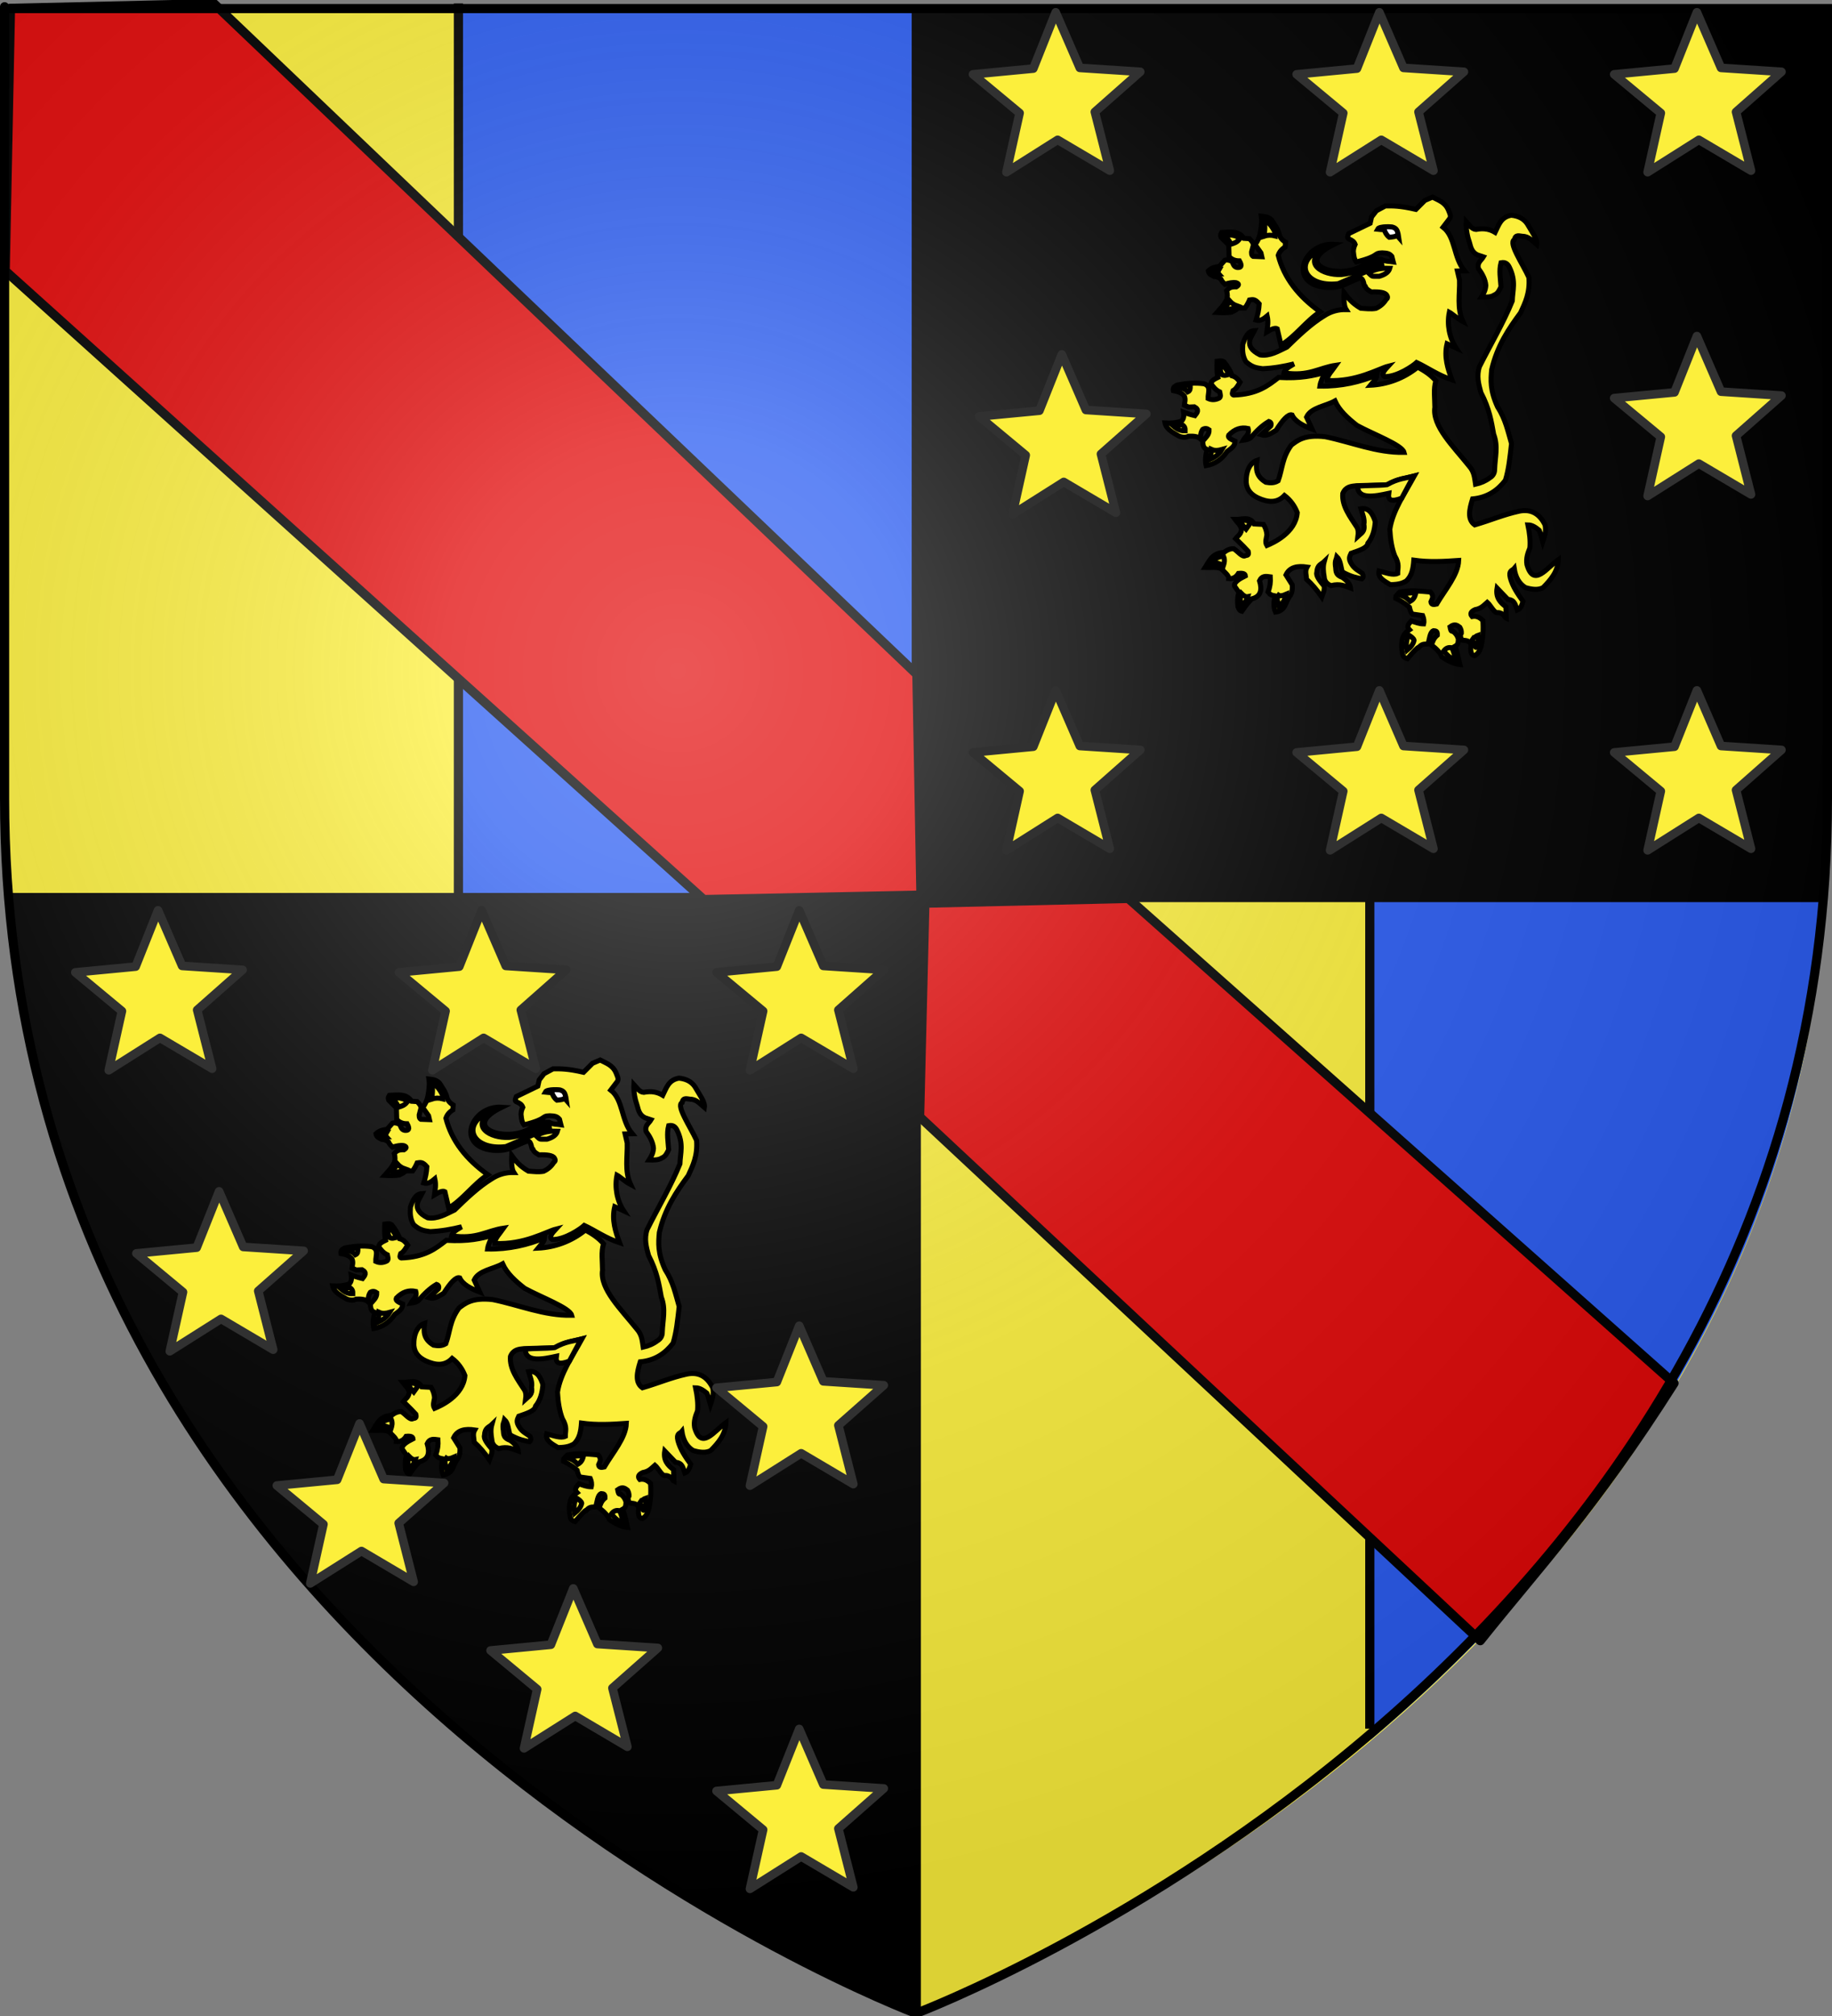 <?xml version="1.0" encoding="UTF-8" standalone="no"?>
<svg
   xmlns:dc="http://purl.org/dc/elements/1.1/"
   xmlns:cc="http://creativecommons.org/ns#"
   xmlns:rdf="http://www.w3.org/1999/02/22-rdf-syntax-ns#"
   xmlns:svg="http://www.w3.org/2000/svg"
   xmlns="http://www.w3.org/2000/svg"
   xmlns:xlink="http://www.w3.org/1999/xlink"
   xmlns:sodipodi="http://sodipodi.sourceforge.net/DTD/sodipodi-0.dtd"
   xmlns:inkscape="http://www.inkscape.org/namespaces/inkscape"
   height="660"
   width="600"
   version="1.0"
   id="svg2"
   sodipodi:version="0.32"
   inkscape:version="0.46"
   sodipodi:docname="prov.svg"
   sodipodi:docbase="C:\Users\Jany\Documents\aaaOuiqui\Blasons\Blasons Val-d'Oise"
   inkscape:export-filename="/Users/olivier/Desktop/Blason Rouge/Blason_Vide_3D.png"
   inkscape:export-xdpi="144"
   inkscape:export-ydpi="144"
   inkscape:output_extension="org.inkscape.output.svg.inkscape">
  <rect width="100%" height="100%" fill="#808080" stroke="none"/>
  <sodipodi:namedview
     inkscape:window-height="1550"
     inkscape:window-width="2560"
     inkscape:pageshadow="2"
     inkscape:pageopacity="0.0"
     guidetolerance="10.0"
     gridtolerance="10.0"
     objecttolerance="10.0"
     borderopacity="1.0"
     bordercolor="#666666"
     pagecolor="#ffffff"
     id="base"
     showgrid="false"
     height="660px"
     inkscape:zoom="0.70710678"
     inkscape:cx="-469.16552"
     inkscape:cy="310.44845"
     inkscape:window-x="-8"
     inkscape:window-y="-8"
     inkscape:current-layer="svg2"
     showguides="true"
     inkscape:guide-bbox="true" />
  <desc
     id="desc4">Flag of Canton of Valais (Wallis)</desc>
  <defs
     id="defs6">
    <linearGradient
       id="linearGradient2893">
      <stop
         style="stop-color:white;stop-opacity:0.314;"
         offset="0"
         id="stop2895" />
      <stop
         id="stop2897"
         offset="0.19"
         style="stop-color:white;stop-opacity:0.251;" />
      <stop
         style="stop-color:#6b6b6b;stop-opacity:0.125;"
         offset="0.6"
         id="stop2901" />
      <stop
         style="stop-color:black;stop-opacity:0.125;"
         offset="1"
         id="stop2899" />
    </linearGradient>
    <radialGradient
       inkscape:collect="always"
       xlink:href="#linearGradient2893"
       id="radialGradient3163"
       gradientUnits="userSpaceOnUse"
       gradientTransform="matrix(1.353,0,0,1.349,-77.629,-85.747)"
       cx="221.445"
       cy="226.331"
       fx="221.445"
       fy="226.331"
       r="300" />
  </defs>
  <g
     inkscape:groupmode="layer"
     id="layer3"
     inkscape:label="Fond écu"
     style="display:inline">
    <path
       id="path2855"
       style="fill:#2b5df2;fill-opacity:1;fill-rule:evenodd;stroke:none;stroke-width:1px;stroke-linecap:butt;stroke-linejoin:miter;stroke-opacity:1"
       d="M 300.14,659.608 C 300.14,659.608 598.641,547.288 598.641,261.836 C 598.641,-23.615 598.641,3.284 598.641,3.284 L 1.641,3.284 L 1.641,261.836 C 1.641,547.288 300.14,659.608 300.14,659.608 z"
       sodipodi:nodetypes="cccccc" />
    <path
       style="fill:#000000;fill-opacity:1;fill-rule:evenodd;stroke:none;stroke-width:3.857;stroke-linecap:round;stroke-linejoin:round;stroke-miterlimit:4;stroke-dasharray:none;stroke-dashoffset:0;stroke-opacity:1;display:inline"
       d="M 300,3.312 L 299.912,293.155 L 597.425,292.979 C 598.05,284.12 598.67,271.154 598.642,258.714 C 598.5,194.897 599.005,87.617 598.645,3.279 L 300,3.312 z"
       id="path7140"
       sodipodi:nodetypes="cccscc" />
    <path
       id="path9087"
       d="M 301.5,292.969 L 300.439,659.708 C 300.436,655.732 300.313,659.771 300.313,659.771 C 296.955,658.268 23.587,555.484 2.826,292.969 L 301.5,292.969 z"
       style="fill:#000000;fill-opacity:1;fill-rule:evenodd;stroke:none;stroke-width:1px;stroke-linecap:butt;stroke-linejoin:miter;stroke-opacity:1;display:inline"
       sodipodi:nodetypes="ccccc" />
    <path
       style="opacity:1;fill:#fcef3c;fill-opacity:1;fill-rule:evenodd;stroke:none;stroke-width:5.758;stroke-linecap:butt;stroke-linejoin:round;marker:none;marker-start:none;marker-mid:none;marker-end:none;stroke-miterlimit:4;stroke-dasharray:none;stroke-dashoffset:0;stroke-opacity:1;visibility:visible;display:inline;overflow:visible;enable-background:accumulate"
       d="M 1.635,3.321 L 300.034,3.321 L 299.946,293.058 L 2.784,292.969 C 0.186,275.804 2.018,99.87 1.635,3.321 z"
       id="path2598"
       sodipodi:nodetypes="ccccc" />
    <path
       style="opacity:1;fill:#fcef3c;fill-opacity:1;fill-rule:evenodd;stroke:none;stroke-width:5.758;stroke-linecap:butt;stroke-linejoin:round;marker:none;marker-start:none;marker-mid:none;marker-end:none;stroke-miterlimit:4;stroke-dasharray:none;stroke-dashoffset:0;stroke-opacity:1;visibility:visible;display:inline;overflow:visible;enable-background:accumulate"
       d="M 299.943,293.052 L 597.417,292.975 C 590.34,462.354 453.581,596.37 300.388,659.725 L 299.943,293.052 z"
       id="path2600"
       sodipodi:nodetypes="cccc" />
    <path
       style="opacity:1;fill:#2b5df2;fill-opacity:1;fill-rule:evenodd;stroke:none;stroke-width:5.758;stroke-linecap:butt;stroke-linejoin:round;marker:none;marker-start:none;marker-mid:none;marker-end:none;stroke-miterlimit:4;stroke-dasharray:none;stroke-dashoffset:0;stroke-opacity:1;visibility:visible;display:inline;overflow:visible;enable-background:accumulate"
       d="M 150.834,3.321 L 300.034,3.321 L 299.99,293.058 L 151.409,292.969 C 150.11,275.804 151.026,99.87 150.834,3.321 z"
       id="path3378"
       sodipodi:nodetypes="ccccc" />
    <path
       style="opacity:1;fill:#2b5df2;fill-opacity:1;fill-rule:evenodd;stroke:none;stroke-width:5.758;stroke-linecap:butt;stroke-linejoin:round;marker:none;marker-start:none;marker-mid:none;marker-end:none;stroke-miterlimit:4;stroke-dasharray:none;stroke-dashoffset:0;stroke-opacity:1;visibility:visible;display:inline;overflow:visible;enable-background:accumulate"
       d="M 448.68,293.033 L 597.417,292.975 C 591.758,421.793 513.125,515.453 448.902,569.604 L 448.68,293.033 z"
       id="path3380"
       sodipodi:nodetypes="cccc" />
  </g>
  <g
     inkscape:groupmode="layer"
     id="layer4"
     inkscape:label="Meubles"
     style="display:inline">
    <path
       sodipodi:nodetypes="cc"
       id="path3390"
       d="M 448.625,294.523 L 448.625,565.941"
       style="fill:none;fill-rule:evenodd;stroke:#000000;stroke-width:3;stroke-linecap:butt;stroke-linejoin:miter;stroke-miterlimit:4;stroke-dasharray:none;stroke-opacity:1;display:inline" />
    <path
       sodipodi:nodetypes="cc"
       id="path5177"
       d="M 597.129,293.84 L 3.159,293.84"
       style="fill:none;fill-rule:evenodd;stroke:#000000;stroke-width:3;stroke-linecap:butt;stroke-linejoin:miter;stroke-miterlimit:4;stroke-dasharray:none;stroke-opacity:1;display:inline" />
    <rect
       style="fill:#ffffff;fill-opacity:1;fill-rule:evenodd;stroke:#91ffff;stroke-width:0;stroke-linecap:square;stroke-linejoin:miter;stroke-miterlimit:4;stroke-dasharray:none;stroke-opacity:1"
       id="rect4832"
       width="0"
       height="12.533"
       x="1790.085"
       y="852.756"
       rx="62.852" />
    <path
       sodipodi:nodetypes="cc"
       id="path5175"
       d="M 300.09,3.293 L 300.09,659.549"
       style="fill:none;fill-rule:evenodd;stroke:#000000;stroke-width:3;stroke-linecap:butt;stroke-linejoin:miter;stroke-miterlimit:4;stroke-dasharray:none;stroke-opacity:1;display:inline" />
    <path
       sodipodi:nodetypes="cc"
       id="path3394"
       d="M 150.138,1.124 L 150.138,293.052"
       style="fill:none;fill-rule:evenodd;stroke:#000000;stroke-width:3;stroke-linecap:butt;stroke-linejoin:miter;stroke-miterlimit:4;stroke-dasharray:none;stroke-opacity:1;display:inline" />
    <path
       style="display:inline;opacity:1;fill:#e20909;fill-opacity:1;fill-rule:evenodd;stroke:#000000;stroke-width:3;stroke-linecap:butt;stroke-linejoin:round;marker:none;marker-start:none;marker-mid:none;marker-end:none;stroke-miterlimit:4;stroke-dasharray:none;stroke-dashoffset:0;stroke-opacity:1;visibility:visible;overflow:visible;enable-background:accumulate"
       d="M 369.542,294.143 L 548.262,452.85 C 521.852,494.415 504.423,512.529 484.798,537.131 L 301.185,365.614 L 302.906,295.692 L 369.542,294.143 z"
       id="path3244"
       sodipodi:nodetypes="cccccc"
       inkscape:transform-center-x="60.206448"
       inkscape:transform-center-y="-56.35622" />
    <path
       style="display:inline;opacity:1;fill:#e20909;fill-opacity:1;fill-rule:evenodd;stroke:#000000;stroke-width:3;stroke-linecap:butt;stroke-linejoin:round;marker:none;marker-start:none;marker-mid:none;marker-end:none;stroke-miterlimit:4;stroke-dasharray:none;stroke-dashoffset:0;stroke-opacity:1;visibility:visible;overflow:visible;enable-background:accumulate"
       d="M 70.071,1.185 L 300.289,220.776 L 301.613,293.046 L 230.481,294.492 L 1.714,88.655 L 3.434,2.733 L 70.071,1.185 z"
       id="path3382"
       sodipodi:nodetypes="ccccccc"
       inkscape:transform-center-x="60.206448"
       inkscape:transform-center-y="-56.35622" />
  </g>
  <g
     inkscape:groupmode="layer"
     id="layer2"
     inkscape:label="Reflet final"
     style="display:inline"
     sodipodi:insensitive="true">
    <path
       sodipodi:nodetypes="cccccc"
       d="M 300,658.5 C 300,658.5 598.5,546.18 598.5,260.728 C 598.5,-24.723 598.5,2.176 598.5,2.176 L 1.5,2.176 L 1.5,260.728 C 1.5,546.18 300,658.5 300,658.5 z"
       style="opacity:1;fill:url(#radialGradient3163);fill-opacity:1;fill-rule:evenodd;stroke:none;stroke-width:1px;stroke-linecap:butt;stroke-linejoin:miter;stroke-opacity:1"
       id="path2875"
       inkscape:export-xdpi="144"
       inkscape:export-ydpi="144" />
  </g>
  <g
     inkscape:groupmode="layer"
     id="layer1"
     inkscape:label="Contour final"
     style="display:inline"
     sodipodi:insensitive="true">
    <path
       sodipodi:nodetypes="cccccc"
       d="M 300,659.138 C 300,659.138 1.5,546.818 1.5,261.366 C 1.5,-24.085 1.5,2.815 1.5,2.815 L 598.5,2.815 L 598.5,261.366 C 598.5,546.818 300,659.138 300,659.138 z"
       style="opacity:1;fill:none;fill-opacity:1;fill-rule:evenodd;stroke:#000000;stroke-width:3;stroke-linecap:butt;stroke-linejoin:miter;stroke-miterlimit:4;stroke-dasharray:none;stroke-opacity:1"
       id="path1411"
       inkscape:export-xdpi="144"
       inkscape:export-ydpi="144" />
  </g>
  <g
     id="g3522"
     transform="matrix(0.549,0,0,0.549,20.829,-70.847)">
    <path
       sodipodi:nodetypes="cccccccccccccccccccccccccccccccccccccccccccccccccccccc"
       id="path1932"
       d="M 828.23,355.559 C 825.735,348.813 823.452,341.905 825.313,334.071 L 830.684,336.55 C 826.654,330.497 825.194,322.41 826.673,315.255 C 828.321,316.148 831.633,319.188 834.817,320.848 C 831.041,312.584 833.036,304.319 832.751,296.055 L 831.511,290.683 L 835.764,290.562 C 829.069,282.693 830.438,270.285 822.954,264.529 L 826.966,259.278 C 827.841,257.626 826.712,255.973 826.139,254.32 C 824.116,249.551 820.111,248.452 816.635,246.59 L 812.09,248.535 L 806.718,253.907 C 797.018,251.658 792.948,251.823 788.536,251.841 L 783.164,254.733 L 780.272,258.452 L 779.445,262.171 L 766.636,268.369 C 766.156,269.677 765.291,271.113 767.049,271.675 C 768.48,272.318 769.856,273.034 770.476,274.76 C 769.689,276.486 769.217,278.213 769.528,279.939 C 769.734,281.801 769.919,283.668 771.199,285.261 C 785.849,281.569 780.981,280.019 786.573,279.836 C 789.769,279.968 790.933,280.241 792.358,281.902 L 793.203,285.19 C 790.821,284.825 788.439,285.076 786.057,283.658 C 781.628,283.278 778.25,285.339 774.9,287.377 C 760.9,296.14 732.404,287.178 757.976,274.731 C 739.932,273.51 729.928,297.979 752.54,300.422 C 762.744,301.179 764.694,297.855 773.461,294.798 C 776.028,295.444 775.358,299.772 776.553,299.938 C 777.171,301.539 778.707,302.325 780.101,303.151 C 784.79,302.966 788.529,303.403 789.363,305.146 C 790.167,306.444 789.686,307.098 788.949,307.625 C 787.511,309.995 785.454,311.746 782.847,312.947 C 779.833,313.47 776.82,313.065 773.806,312.851 C 768.467,309.732 766.132,306.612 763.839,303.493 C 763.69,307.109 763.741,311.547 765.104,313.652 C 760.347,313.565 755.955,314.757 751.977,317.396 C 744.175,322.102 736.485,329.477 729.784,336.016 C 724.631,338.445 719.638,341.592 713.743,340.683 C 703.219,335.413 708.748,329.751 710.438,326.22 C 706.572,326.432 704.986,329.876 703.438,334.338 C 703.189,338.115 703.264,341.375 705.333,344.765 C 709.636,348.616 712.484,348.402 715.25,348.922 C 721.932,348.619 728.086,347.523 733.991,346.055 C 729.777,348.468 728.411,349.756 728.035,351.401 C 742.885,353.708 748.701,348.382 759.026,346.856 C 756.876,349.954 753.483,353.23 753.826,355.972 C 771.204,356.919 784.638,348.842 790.164,347.44 C 787.893,349.902 785.79,352.322 788.098,353.639 C 795.625,353.797 805.124,347.137 807.156,345.228 C 813.449,348.156 820.034,352.877 828.23,355.559 z"
       style="fill:#fcef3c;fill-opacity:1;fill-rule:evenodd;stroke:#000000;stroke-width:3;stroke-linecap:butt;stroke-linejoin:miter;stroke-miterlimit:4;stroke-dasharray:none;stroke-opacity:1" />
    <path
       sodipodi:nodetypes="ccccc"
       id="path1934"
       d="M 791.136,289.048 C 787.507,288.924 783.672,288.901 778.43,291.734 C 779.361,292.589 780.35,293.938 781.529,293.8 L 784.938,293.8 C 788.804,292.666 790.571,291.007 791.136,289.048 z"
       style="fill:#fcef3c;fill-opacity:1;fill-rule:evenodd;stroke:#000000;stroke-width:3;stroke-linecap:butt;stroke-linejoin:miter;stroke-miterlimit:4;stroke-dasharray:none;stroke-opacity:1" />
    <path
       sodipodi:nodetypes="cccccc"
       id="path1936"
       d="M 787.418,286.362 L 781.219,285.949 C 775.163,289.105 769.318,292.205 762.211,292.767 C 750.931,293.259 738.661,286.21 752.087,276.755 C 732.759,284.277 739.878,300.646 760.352,298.242 C 773.587,292.701 778.396,290.322 787.418,286.362 z"
       style="fill:#fcef3c;fill-opacity:1;fill-rule:evenodd;stroke:#000000;stroke-width:3;stroke-linecap:butt;stroke-linejoin:miter;stroke-miterlimit:4;stroke-dasharray:none;stroke-opacity:1" />
    <path
       sodipodi:nodetypes="ccccccccccccccccccccccccccccccccccccccccccccc"
       id="path1938"
       d="M 749.608,314.978 C 736.798,305.859 728.056,294.825 724.608,281.3 C 725.297,279.23 726.674,277.585 728.74,276.342 L 728.947,273.449 C 727.255,272.386 725.825,271.061 725.228,268.904 C 724.524,265.606 722.413,263.011 720.683,260.226 C 718.403,258.1 716.224,258.189 714.484,257.953 C 714.984,261.328 714.445,264.702 713.865,268.077 C 713.241,270.896 712.215,273.178 710.765,274.895 L 714.278,279.854 L 714.794,282.127 L 709.629,281.92 C 708.547,281.218 708.73,280.199 708.699,279.234 L 709.732,275.308 C 709.724,273.625 708.529,272.535 707.46,271.383 L 704.154,271.176 C 700.903,266.343 695.758,267.505 690.931,267.664 C 690.547,268.382 689.863,268.8 690.518,270.556 L 695.063,275.102 L 695.27,282.127 C 696.693,283.489 698.408,284.608 701.468,284.606 C 703.349,287.963 702.253,288.739 700.022,288.531 C 697.917,288.149 697.782,286.191 696.923,284.812 C 694.714,283.941 693.636,283.974 692.79,284.193 L 689.485,287.912 C 686.598,288.263 684.658,288.869 682.873,290.598 C 683.195,292.717 684.935,293.065 686.282,293.903 C 687.796,293.873 689.069,294.565 690.311,295.35 C 690.823,296.54 691.741,297.63 692.79,298.552 C 695.22,297.79 697.519,297.289 699.402,297.622 C 701.176,298.186 701.414,298.987 699.608,300.102 C 695.895,299.967 694.846,301.164 693.823,302.374 C 694.374,304.578 694.374,306.369 693.823,307.746 C 691.895,311.495 689.967,313.193 688.038,315.391 C 691.048,315.556 693.981,315.567 696.716,315.184 C 698.101,314.512 699.521,313.908 700.641,312.705 C 702.395,312.705 703.551,312.705 704.774,312.705 C 705.669,311.483 706.564,309.999 707.46,307.953 C 709.093,307.751 710.555,306.994 713.245,310.225 C 713.076,313.613 712.379,316.824 711.385,319.936 C 713.939,320.686 715.983,319.14 717.997,317.457 C 718.816,321.228 718.194,323.679 717.79,326.961 C 720.82,325.101 722.886,324.482 723.988,325.101 L 726.261,334.812 C 734.444,330.123 741.43,320.207 749.608,314.978 z"
       style="fill:#fcef3c;fill-opacity:1;fill-rule:evenodd;stroke:#000000;stroke-width:3;stroke-linecap:butt;stroke-linejoin:miter;stroke-miterlimit:4;stroke-dasharray:none;stroke-opacity:1" />
    <path
       sodipodi:nodetypes="ccccc"
       id="path1940"
       d="M 715.931,269.937 C 718.203,269.175 720.476,269.115 722.749,269.73 L 722.749,267.767 C 721.196,264.362 719.101,261.771 716.447,260.019 C 716.65,263.419 716.808,266.807 715.931,269.937 z"
       style="fill:#fcef3c;fill-opacity:1;fill-rule:evenodd;stroke:#000000;stroke-width:3;stroke-linecap:butt;stroke-linejoin:miter;stroke-miterlimit:4;stroke-dasharray:none;stroke-opacity:1" />
    <path
       sodipodi:nodetypes="ccccc"
       id="path1942"
       d="M 701.365,271.796 C 699.859,273.671 698.076,274.153 696.303,274.689 C 695.586,272.723 694.299,271.042 692.48,269.627 C 694.045,269.271 695.643,268.965 697.749,269.42 C 699.074,269.852 700.558,269.81 701.365,271.796 z"
       style="fill:#fcef3c;fill-opacity:1;fill-rule:evenodd;stroke:#000000;stroke-width:3;stroke-linecap:butt;stroke-linejoin:miter;stroke-miterlimit:4;stroke-dasharray:none;stroke-opacity:1" />
    <path
       sodipodi:nodetypes="cccc"
       id="path1944"
       d="M 689.381,289.565 C 688.739,290.643 688.447,291.652 689.175,292.457 C 687.832,292.496 686.489,292.674 685.146,291.114 C 685.876,289.745 687.565,289.575 689.381,289.565 z"
       style="fill:#fcef3c;fill-opacity:1;fill-rule:evenodd;stroke:#000000;stroke-width:3;stroke-linecap:butt;stroke-linejoin:miter;stroke-miterlimit:4;stroke-dasharray:none;stroke-opacity:1" />
    <path
       sodipodi:nodetypes="ccccc"
       id="path1946"
       d="M 695.683,308.573 C 696.762,309.782 698.118,310.806 700.022,311.465 C 698.759,312.325 697.522,313.263 695.993,313.325 C 694.777,313.8 693.349,313.426 691.861,312.808 C 693.843,311.75 694.779,310.17 695.683,308.573 z"
       style="fill:#fcef3c;fill-opacity:1;fill-rule:evenodd;stroke:#000000;stroke-width:3;stroke-linecap:butt;stroke-linejoin:miter;stroke-miterlimit:4;stroke-dasharray:none;stroke-opacity:1" />
    <path
       sodipodi:nodetypes="cccccccccccccccccccccccccccccccccccccccccccccccccccccccccccccccccccccccccccccccccccccccccccccccccccccccccccccccccccccccccccccccccccccccccccccccccccccccccccccccccccccccccccccccccccccccccccccccccccccccccccccccccccccccccc"
       id="path1948"
       d="M 818.63,356.155 C 815.694,352.594 811.846,350.172 807.819,347.974 C 799.469,354.742 789.524,358.28 779.545,358.767 C 780.909,357.014 783.201,355.466 783.5,352.649 C 773.497,356.828 762.221,359.507 749.467,359.283 C 749.827,356.556 751.243,353.829 752.681,351.102 C 745.542,353.036 738.181,354.873 724.837,354.11 C 718.399,359.147 711.926,364.164 697.956,364.628 C 696.72,364.321 697.314,363.099 697.664,361.999 C 699.428,361.071 700.587,358.932 701.822,356.946 C 700.616,355.305 699.349,353.725 697.062,353.165 C 696.197,350.375 694.455,347.585 692.215,344.795 C 690.72,343.868 689.638,344.338 688.143,344.485 C 688.062,347.693 687.89,350.901 688.606,354.11 C 686.645,355.073 685.033,355.738 684.43,357.787 C 685.805,359.726 687.233,361.626 689.689,362.754 C 689.977,364.106 690.511,365.556 689.482,366.382 C 687.242,367.538 685.002,367.72 682.762,366.674 C 682.611,363.53 684.823,359.553 680.425,357.908 C 675.047,357.163 670.06,357.591 665.231,358.492 C 664.171,358.516 663.417,359.153 662.621,359.705 C 661.957,360.469 661.858,361.234 662.017,361.999 C 664.472,362.513 666.918,363.047 668.566,365.177 C 669.459,367.452 668.783,368.638 668.598,370.643 L 671.115,371.786 L 674.581,371.641 C 677.754,373.394 676.26,375.147 674.873,376.9 C 671.949,376.219 669.99,375.537 668.153,374.855 C 668.557,377.561 667.949,379.052 666.984,380.114 C 663.672,381.273 660.361,381.497 657.049,381.283 C 657.721,384.81 661.625,386.99 665.523,389.172 C 667.985,390.089 669.712,389.904 671.074,389.172 C 674.318,389.012 676.771,389.417 678.087,390.633 C 678.36,388.783 678.249,386.932 679.548,385.082 C 681.14,384.202 682.301,384.613 683.346,385.374 C 683.51,388.431 681.175,390.06 679.548,392.094 C 679.634,394.343 679.923,396.439 682.178,397.061 C 681.258,400.517 680.865,403.797 681.593,406.704 C 687.106,405.793 691.121,402.719 694.158,398.23 C 696.421,396.577 698.959,395.076 698.833,392.094 C 696.643,391.093 694.283,390.123 695.034,388.588 C 698.626,384.832 702.477,383.65 706.618,384.565 C 707.637,388.231 704.887,389.385 703.696,391.578 C 705.759,391.323 707.51,390.834 708.475,389.757 C 711.636,386.065 715.01,382.728 718.994,380.407 C 720.169,380.76 720.639,381.582 720.162,383.036 L 714.525,388.346 C 717.941,389.389 720.477,387.276 723.359,385.648 C 727.255,379.464 730.582,375.787 732.83,376.487 C 734.67,380.471 739.424,382.886 744.81,384.961 L 741.492,377.777 C 744.131,372.054 752.753,371.318 758.439,368.135 C 760.995,373.835 766.032,378.407 771.588,382.744 C 781.544,388.168 798.474,394.367 799.638,398.815 C 783.218,399.147 768.263,392.643 752.596,389.465 C 739.847,387.986 735.621,392.123 732.434,394.432 C 726.82,402.039 727.131,408.659 724.545,415.762 C 722.11,417.243 719.675,417.059 717.241,416.638 C 711.055,412.933 711.302,408.385 711.913,403.593 C 707.848,404.9 705.254,409.893 705.485,416.741 C 705.854,421.356 708.626,424.121 712.566,425.988 C 718.28,428.575 723.724,429.334 728.344,424.527 C 731.836,427.251 734.377,430.653 735.941,434.754 C 734.981,446.862 721.412,452.824 717.825,454.331 C 716.608,452.285 717.502,450.24 717.825,448.195 C 717.749,445.749 716.955,443.662 715.78,441.767 L 710.228,441.474 C 707.478,436.612 702.842,438.921 698.833,438.845 C 700.228,440.761 702.307,442.096 702.717,444.998 C 702.22,447.872 700.441,448.607 699.21,450.258 C 703.261,454.185 705.346,456.343 706.654,457.802 C 707.342,460.419 705.944,460.113 705.054,460.363 C 703.257,461.704 700.38,457.641 698.042,456.273 C 696.082,456.124 694.122,456.969 692.162,458.472 C 684.94,458.943 683.522,463.606 681.009,467.479 C 684.405,467.585 687.826,466.97 690.445,468.114 C 692.929,470.38 695.332,472.622 695.12,474.079 C 697.612,474.336 699.487,473.207 700.878,470.986 C 704,470.673 704.858,471.39 704.969,472.447 C 701.069,474.382 698.068,476.374 698.54,478.582 L 701.17,482.381 C 700.16,485.205 700.23,488.03 700.586,490.854 C 701.557,493.457 702.216,493.252 702.923,493.484 C 706.087,488.821 707.144,488.018 708.767,486.179 C 714.237,484.833 715.121,480.84 713.442,475.368 C 714.86,472.234 717.38,472.679 719.87,473.031 C 720.108,476.056 719.688,479.081 718.548,482.107 C 719.914,483.878 720.635,483.957 722.55,484.355 C 722.071,487.784 721.57,490.892 722.981,494.051 C 729.01,493.233 728.822,488.27 731.162,484.993 C 732.955,483.093 733.119,480.017 732.983,477.842 L 729.22,471.862 C 731.398,467.212 736.037,466.347 741.784,467.187 C 740.399,469.622 741.385,472.057 741.492,474.492 C 744.657,477.273 747.661,480.853 750.55,485.011 C 751.22,483.005 752.355,481.348 752.011,478.582 C 749.421,475.479 746.978,472.425 747.628,470.401 C 747.826,465.731 750.306,465.627 752.011,463.973 C 751.179,466.992 751.481,470.012 752.011,473.031 C 752.144,475.468 753.49,477.231 756.102,478.29 C 761.555,476.831 764.43,478.593 767.789,479.751 C 767.507,477.303 765.578,475.221 762.822,473.323 C 758.193,471.695 759.268,468.998 758.732,466.603 C 758.365,463.215 759.236,462.715 759.608,461.051 C 761.791,463.181 761.865,466.998 762.822,470.109 C 768.425,473.18 771.286,473.508 774.51,474.2 C 775.473,473.417 775.491,472.319 774.802,470.986 C 772.577,469.34 770.096,468.336 768.374,465.434 C 766.202,462.159 767.34,460.691 768.082,459.006 C 772.75,457.354 777.684,455.953 778.102,452.973 C 781.036,449.363 782.133,444.881 782.485,440.117 C 780.894,435.141 778.53,431.64 773.925,432.416 C 774.803,435.533 776.329,438.65 775.679,441.767 C 776.495,446.288 773.95,447.112 772.172,448.779 C 772.417,446.916 772.436,445.11 771.588,443.52 C 767.443,437.093 762.508,430.841 763.114,423.359 C 764.756,419.267 768.045,419.019 771.296,418.684 L 789.686,418.167 C 795.454,414.767 800.497,414.27 805.756,412.908 C 799.977,423.387 792.816,433.693 791.165,444.688 C 791.489,450.727 792.386,456.08 794.087,460.467 C 797.165,465.636 795.799,467.842 795.84,470.986 C 793.124,472.271 788.754,470.582 784.736,469.525 C 783.792,473.563 787.887,475.526 791.457,477.706 C 797.381,477.586 798.866,476.578 800.807,475.661 C 804.413,472.496 805.135,467.89 805.482,463.096 C 814.54,464.38 823.185,463.905 832.242,463.268 C 831.906,471.936 824.177,480.604 819.094,489.273 C 817.299,489.714 815.863,489.678 815.709,487.933 L 816.585,485.887 C 816.966,484.313 816.409,483.114 815.416,482.089 C 809.428,481.609 803.54,480.78 797.026,482.142 C 795.75,483.362 794.609,484.582 794.689,485.802 C 798.324,487.583 800.866,489.365 802.852,491.147 C 803.247,492.795 803.67,494.4 804.605,495.237 L 810.741,496.114 C 811.416,497.77 811.749,499.425 811.326,501.081 C 808.703,501.061 806.379,500.143 804.021,499.328 C 802.667,500.933 800.771,502.454 802.852,504.587 C 800.121,506.414 799.321,507.999 798.762,509.555 C 797.946,513.16 798.21,516.119 798.762,518.905 C 799.022,520.948 800.346,521.398 801.683,521.827 C 804.953,518.043 807.854,514.81 808.404,515.106 C 810.674,512.536 812.189,513.365 813.955,513.061 C 814.884,510.203 815.007,506.056 817.17,505.172 C 818.316,505.313 819.68,505.02 819.507,507.802 C 817.134,509.749 816.825,511.697 816.001,513.645 C 819.191,516.11 821.423,518.468 822.137,520.658 C 826.163,523.483 829.748,524.987 832.948,525.333 C 832.007,521.74 831.702,518.359 830.026,514.522 C 832.325,513.263 831.829,511.655 832.071,510.139 C 831.639,508.763 831.175,507.378 828.857,505.464 C 827.524,505.898 827.375,504.259 827.104,502.834 C 829.953,500.769 831.441,501.97 832.948,503.126 C 833.708,504.451 833.887,505.582 833.824,506.633 C 832.874,507.996 833.444,509.36 834.117,510.723 C 836.136,511.093 838.422,510.665 839.668,513.353 C 839.1,517.219 839.532,519.783 841.714,520.073 C 843.548,519.174 844.779,517.367 845.512,514.814 C 846.757,509.84 847.088,504.561 846.681,499.036 C 844.954,497.425 843.068,496.132 840.253,496.698 C 838.834,495.049 839.569,493.707 842.006,492.608 C 845.827,491.939 847.306,489.932 849.31,488.225 C 851.161,489.784 853.838,495.333 855.689,494.346 C 859.193,494.491 859.907,497.549 860.656,497.852 L 860.414,490.854 C 856.976,488.311 854.233,485.291 855.154,479.751 L 861.582,486.472 C 866.017,486.825 866.07,490.213 867.134,492.9 C 869.162,492.177 869.969,489.99 870.64,487.64 C 867.421,483.162 864.366,478.636 863.043,473.615 C 861.911,469.003 864.262,469.424 865.381,468.064 C 866.207,473.559 868.521,477.269 872.101,479.459 C 876.075,480.627 879.744,481.033 882.62,479.459 C 887.185,474.777 891.443,469.922 891.678,462.804 C 884.876,467.549 876.966,479.651 872.978,465.726 C 872.358,462.07 873.453,458.905 874.731,455.792 C 875.109,451.368 874.557,446.757 873.562,442.059 C 876.149,442.091 878.238,443.616 880.283,445.273 C 881.203,447.366 881.723,449.859 882.396,452.2 C 883.442,449.069 884.612,445.991 883.789,442.059 C 880.572,435.572 875.649,432.381 868.303,433.877 C 858.938,435.931 851.327,439.291 841.835,442.041 C 837.353,438.876 838.535,432.983 840.545,426.573 C 849.73,425.688 855.6,421.292 860.121,415.469 C 862.152,408.922 862.852,401.773 863.781,393.573 C 861.64,386.262 860.192,378.952 855.446,371.641 C 850.89,361.743 851.381,355.564 851.94,349.434 C 855.274,335.207 862.05,325.159 869.179,315.54 C 871.939,309.547 874.865,303.707 874.147,294.503 C 870.518,286.512 861.753,273.844 865.484,271.986 C 866.18,268.71 868.337,269.814 870.348,269.959 C 874.177,270.008 876.283,272.813 878.822,274.926 C 879.373,271.601 875.756,267.124 873.149,262.483 C 871.002,259.321 867.702,257.804 863.628,257.395 C 857.316,258.481 856.1,263.388 853.986,267.621 C 851.032,265.83 847.466,264.913 842.59,265.868 C 840.033,265.731 838.534,263.125 836.746,261.193 C 836.532,265.628 837.356,269.89 838.792,274.049 C 839.499,276.86 840.328,279.603 843.467,281.062 L 846.973,282.231 C 845.711,284.376 843.081,285.61 844.051,289.243 C 846.319,292.324 848.084,295.549 848.434,299.178 C 848.259,302.217 847.059,304.231 845.804,306.19 C 848.722,306.283 851.566,306.282 853.401,305.022 C 855.699,304.113 856.522,302.026 857.492,300.054 C 857.203,295.282 856.255,290.509 857.492,285.737 C 860.076,285.221 861.522,286.411 862.459,288.367 C 866.588,296.755 864.38,302.162 864.212,308.528 C 858.947,321.579 851.175,334.63 844.635,347.681 C 842.781,353.201 844.138,358.186 845.512,363.167 C 850.641,372.93 851.709,380.372 853.109,388.004 C 855.885,395.134 853.898,401.867 853.693,408.749 C 853.732,411.226 852.66,412.909 850.771,414.008 C 848.372,415.841 845.524,417.076 842.298,417.807 C 841.715,414.203 841.704,410.6 838.499,406.996 C 828.985,395.12 816.376,383.029 818.046,371.933 C 818.027,366.602 817.153,360.987 818.63,356.155 z"
       style="fill:#fcef3c;fill-opacity:1;fill-rule:evenodd;stroke:#000000;stroke-width:3;stroke-linecap:butt;stroke-linejoin:miter;stroke-miterlimit:4;stroke-dasharray:none;stroke-opacity:1" />
    <path
       sodipodi:nodetypes="cccc"
       id="path1952"
       d="M 690.505,346.513 C 689.791,348.509 689.858,350.506 691.09,352.502 C 692.753,353.353 693.871,352.568 695.18,352.356 C 694.204,350.117 693.02,347.982 690.505,346.513 z"
       style="fill:#fcef3c;fill-opacity:1;fill-rule:evenodd;stroke:#000000;stroke-width:3;stroke-linecap:butt;stroke-linejoin:miter;stroke-miterlimit:4;stroke-dasharray:none;stroke-opacity:1" />
    <path
       sodipodi:nodetypes="cccc"
       id="path1954"
       d="M 665.377,360.246 C 667.617,359.039 669.857,358.123 672.097,359.223 C 672.146,360.659 672.116,362.057 670.636,362.729 C 669.132,360.907 667.263,360.54 665.377,360.246 z"
       style="fill:#fcef3c;fill-opacity:1;fill-rule:evenodd;stroke:#000000;stroke-width:3;stroke-linecap:butt;stroke-linejoin:miter;stroke-miterlimit:4;stroke-dasharray:none;stroke-opacity:1" />
    <path
       sodipodi:nodetypes="cccc"
       id="path1956"
       d="M 661.578,382.744 C 663.631,384.534 665.824,386.09 669.029,385.958 C 669.042,384.741 669.154,383.523 667.276,382.306 L 661.578,382.744 z"
       style="fill:#fcef3c;fill-opacity:1;fill-rule:evenodd;stroke:#000000;stroke-width:3;stroke-linecap:butt;stroke-linejoin:miter;stroke-miterlimit:4;stroke-dasharray:none;stroke-opacity:1" />
    <path
       sodipodi:nodetypes="cccc"
       id="path1958"
       d="M 684.807,397.061 C 684.868,399.453 683.851,401.307 683.2,403.344 C 686.279,401.997 689.167,400.335 691.09,397.061 C 688.995,397.666 686.901,398 684.807,397.061 z"
       style="fill:#fcef3c;fill-opacity:1;fill-rule:evenodd;stroke:#000000;stroke-width:3;stroke-linecap:butt;stroke-linejoin:miter;stroke-miterlimit:4;stroke-dasharray:none;stroke-opacity:1" />
    <path
       sodipodi:nodetypes="cccc"
       id="path1960"
       d="M 702.777,439.575 C 702.34,441.494 703.962,443 705.407,444.542 L 708.037,440.89 C 706.855,439.5 705.128,439.018 702.777,439.575 z"
       style="fill:#fcef3c;fill-opacity:1;fill-rule:evenodd;stroke:#000000;stroke-width:3;stroke-linecap:butt;stroke-linejoin:miter;stroke-miterlimit:4;stroke-dasharray:none;stroke-opacity:1" />
    <path
       sodipodi:nodetypes="cccc"
       id="path1962"
       d="M 691.966,460.759 C 689.214,460.928 686.781,462.053 684.807,464.557 C 687.685,464.519 690.11,465.084 691.82,466.603 C 692.413,464.791 692.904,462.953 691.966,460.759 z"
       style="fill:#fcef3c;fill-opacity:1;fill-rule:evenodd;stroke:#000000;stroke-width:3;stroke-linecap:butt;stroke-linejoin:miter;stroke-miterlimit:4;stroke-dasharray:none;stroke-opacity:1" />
    <path
       sodipodi:nodetypes="cccc"
       id="path1964"
       d="M 702.631,482.965 C 701.542,485.546 702.063,488.127 702.485,490.708 C 704.03,489.105 705.638,487.598 706.429,484.865 C 705.163,485.122 703.897,484.259 702.631,482.965 z"
       style="fill:#fcef3c;fill-opacity:1;fill-rule:evenodd;stroke:#000000;stroke-width:3;stroke-linecap:butt;stroke-linejoin:miter;stroke-miterlimit:4;stroke-dasharray:none;stroke-opacity:1" />
    <path
       sodipodi:nodetypes="cccc"
       id="path1966"
       d="M 724.837,483.988 C 725.63,484.51 727.017,484.438 729.366,483.404 C 728.951,486.434 727.073,488.734 725.13,491.001 C 724.71,488.663 723.134,486.326 724.837,483.988 z"
       style="fill:#fcef3c;fill-opacity:1;fill-rule:evenodd;stroke:#000000;stroke-width:3;stroke-linecap:butt;stroke-linejoin:miter;stroke-miterlimit:4;stroke-dasharray:none;stroke-opacity:1" />
    <path
       sodipodi:nodetypes="cccc"
       id="path1968"
       d="M 806.651,482.819 C 803.136,482.218 800.343,483.06 797.593,483.988 C 801.171,485.205 801.917,486.423 803.291,487.64 C 805.689,486.289 806.15,484.55 806.651,482.819 z"
       style="fill:#fcef3c;fill-opacity:1;fill-rule:evenodd;stroke:#000000;stroke-width:3;stroke-linecap:butt;stroke-linejoin:miter;stroke-miterlimit:4;stroke-dasharray:none;stroke-opacity:1" />
    <path
       sodipodi:nodetypes="cccc"
       id="path1970"
       d="M 802.268,507.655 C 801.054,510.908 800.658,513.996 801.391,516.859 C 803.452,515.187 805.116,513.316 805.628,510.87 C 805.436,509.798 804.005,508.727 802.268,507.655 z"
       style="fill:#fcef3c;fill-opacity:1;fill-rule:evenodd;stroke:#000000;stroke-width:3;stroke-linecap:butt;stroke-linejoin:miter;stroke-miterlimit:4;stroke-dasharray:none;stroke-opacity:1" />
    <path
       sodipodi:nodetypes="cccc"
       id="path1972"
       d="M 823.306,517.298 C 824.585,515.536 826.214,514.824 828.273,515.398 C 829.295,517.882 830.157,520.312 830.026,522.411 C 827.301,521.675 825.262,519.569 823.306,517.298 z"
       style="fill:#fcef3c;fill-opacity:1;fill-rule:evenodd;stroke:#000000;stroke-width:3;stroke-linecap:butt;stroke-linejoin:miter;stroke-miterlimit:4;stroke-dasharray:none;stroke-opacity:1" />
    <path
       sodipodi:nodetypes="ccccc"
       id="path1974"
       d="M 840.399,510.577 L 841.315,509.274 C 841.836,509.276 842.95,508.092 843.905,507.802 C 844.059,510.599 843.749,513.087 842.736,515.106 C 841.957,515.387 841.178,512.427 840.399,510.577 z"
       style="fill:#fcef3c;fill-opacity:1;fill-rule:evenodd;stroke:#000000;stroke-width:3;stroke-linecap:butt;stroke-linejoin:miter;stroke-miterlimit:4;stroke-dasharray:none;stroke-opacity:1" />
    <path
       sodipodi:nodetypes="ccccccccc"
       id="path1976"
       d="M 783.86,265.722 C 784.87,263.726 793.138,264.259 793.064,264.553 C 795.5,265.352 795.684,267.051 796.132,268.644 L 796.424,270.543 L 795.401,269.374 C 794.525,270.202 793.326,270.224 792.187,270.397 L 790.872,270.543 C 789.259,269.371 788.465,267.731 787.804,266.014 C 786.074,266.021 785.083,265.842 783.86,265.722 z"
       style="fill:#ffffff;fill-opacity:1;fill-rule:evenodd;stroke:#000000;stroke-width:3;stroke-linecap:butt;stroke-linejoin:miter;stroke-miterlimit:4;stroke-dasharray:none;stroke-opacity:1" />
    <path
       sodipodi:nodetypes="cccccc"
       id="path9897"
       d="M 771.922,419.005 C 772.02,427.149 782.402,425.009 790.517,423.241 C 789.916,427.42 792.048,428.499 798.265,426.133 L 805.289,413.014 C 800.559,414.269 796.255,414.269 789.484,418.076 C 783.63,418.747 778.041,418.36 771.922,419.005 z"
       style="fill:#fcef3c;fill-opacity:1;fill-rule:evenodd;stroke:#000000;stroke-width:3;stroke-linecap:butt;stroke-linejoin:miter;stroke-miterlimit:4;stroke-dasharray:none;stroke-opacity:1" />
  </g>
  <path
     sodipodi:type="star"
     style="fill:#fcef3c;fill-opacity:1;fill-rule:evenodd;stroke:#313131;stroke-width:5.868;stroke-linecap:butt;stroke-linejoin:round;marker:none;marker-start:none;marker-mid:none;marker-end:none;stroke-miterlimit:4;stroke-dasharray:none;stroke-dashoffset:0;stroke-opacity:1;visibility:visible;display:inline;overflow:visible;enable-background:accumulate"
     id="path3549"
     sodipodi:sides="5"
     sodipodi:cx="255"
     sodipodi:cy="-80"
     sodipodi:r1="60"
     sodipodi:r2="27"
     sodipodi:arg1="0.92729522"
     sodipodi:arg2="1.5556137"
     inkscape:flatsided="false"
     inkscape:rounded="0"
     inkscape:randomized="0"
     d="M 291,-32 L 255.41,-53.003 L 220.474,-30.929 L 229.451,-71.268 L 197.662,-97.673 L 238.8,-101.6 L 254.089,-139.993 L 270.537,-102.082 L 311.775,-99.405 L 280.802,-72.047 L 291,-32 z"
     transform="matrix(0.48,0,0,0.48,329.792,71.221)" />
  <use
     x="0"
     y="0"
     xlink:href="#g3522"
     id="use3281"
     transform="translate(-272.6,282.5)"
     width="600"
     height="660" />
  <use
     x="0"
     y="0"
     xlink:href="#path3549"
     id="use3291"
     transform="translate(-106,0)"
     width="600"
     height="660" />
  <use
     x="0"
     y="0"
     xlink:href="#path3549"
     id="use3293"
     transform="translate(104,0)"
     width="600"
     height="660" />
  <use
     x="0"
     y="0"
     xlink:href="#path3549"
     id="use3295"
     transform="translate(0,222)"
     width="600"
     height="660" />
  <use
     x="0"
     y="0"
     xlink:href="#use3291"
     id="use3297"
     transform="translate(0,222)"
     width="600"
     height="660" />
  <use
     x="0"
     y="0"
     xlink:href="#use3293"
     id="use3299"
     transform="translate(0,222)"
     width="600"
     height="660" />
  <use
     x="0"
     y="0"
     xlink:href="#path3549"
     id="use3301"
     transform="translate(-104,112)"
     width="600"
     height="660" />
  <use
     x="0"
     y="0"
     xlink:href="#path3549"
     id="use3303"
     transform="translate(104,106)"
     width="600"
     height="660" />
  <use
     x="0"
     y="0"
     xlink:href="#path3549"
     id="use3305"
     transform="translate(-294,294)"
     width="600"
     height="660" />
  <use
     x="0"
     y="0"
     xlink:href="#use3291"
     id="use3307"
     transform="translate(-294,294)"
     width="600"
     height="660" />
  <use
     x="0"
     y="0"
     xlink:href="#use3293"
     id="use3309"
     transform="translate(-294,294)"
     width="600"
     height="660" />
  <use
     x="0"
     y="0"
     xlink:href="#use3295"
     id="use3311"
     transform="translate(-264,294)"
     width="600"
     height="660" />
  <use
     x="0"
     y="0"
     xlink:href="#use3297"
     id="use3313"
     transform="translate(-228,240)"
     width="600"
     height="660" />
  <use
     x="0"
     y="0"
     xlink:href="#use3299"
     id="use3315"
     transform="translate(-294,340)"
     width="600"
     height="660" />
  <use
     x="0"
     y="0"
     xlink:href="#use3301"
     id="use3317"
     transform="translate(-276,274)"
     width="600"
     height="660" />
  <use
     x="0"
     y="0"
     xlink:href="#use3303"
     id="use3319"
     transform="translate(-294,324)"
     width="600"
     height="660" />
</svg>
